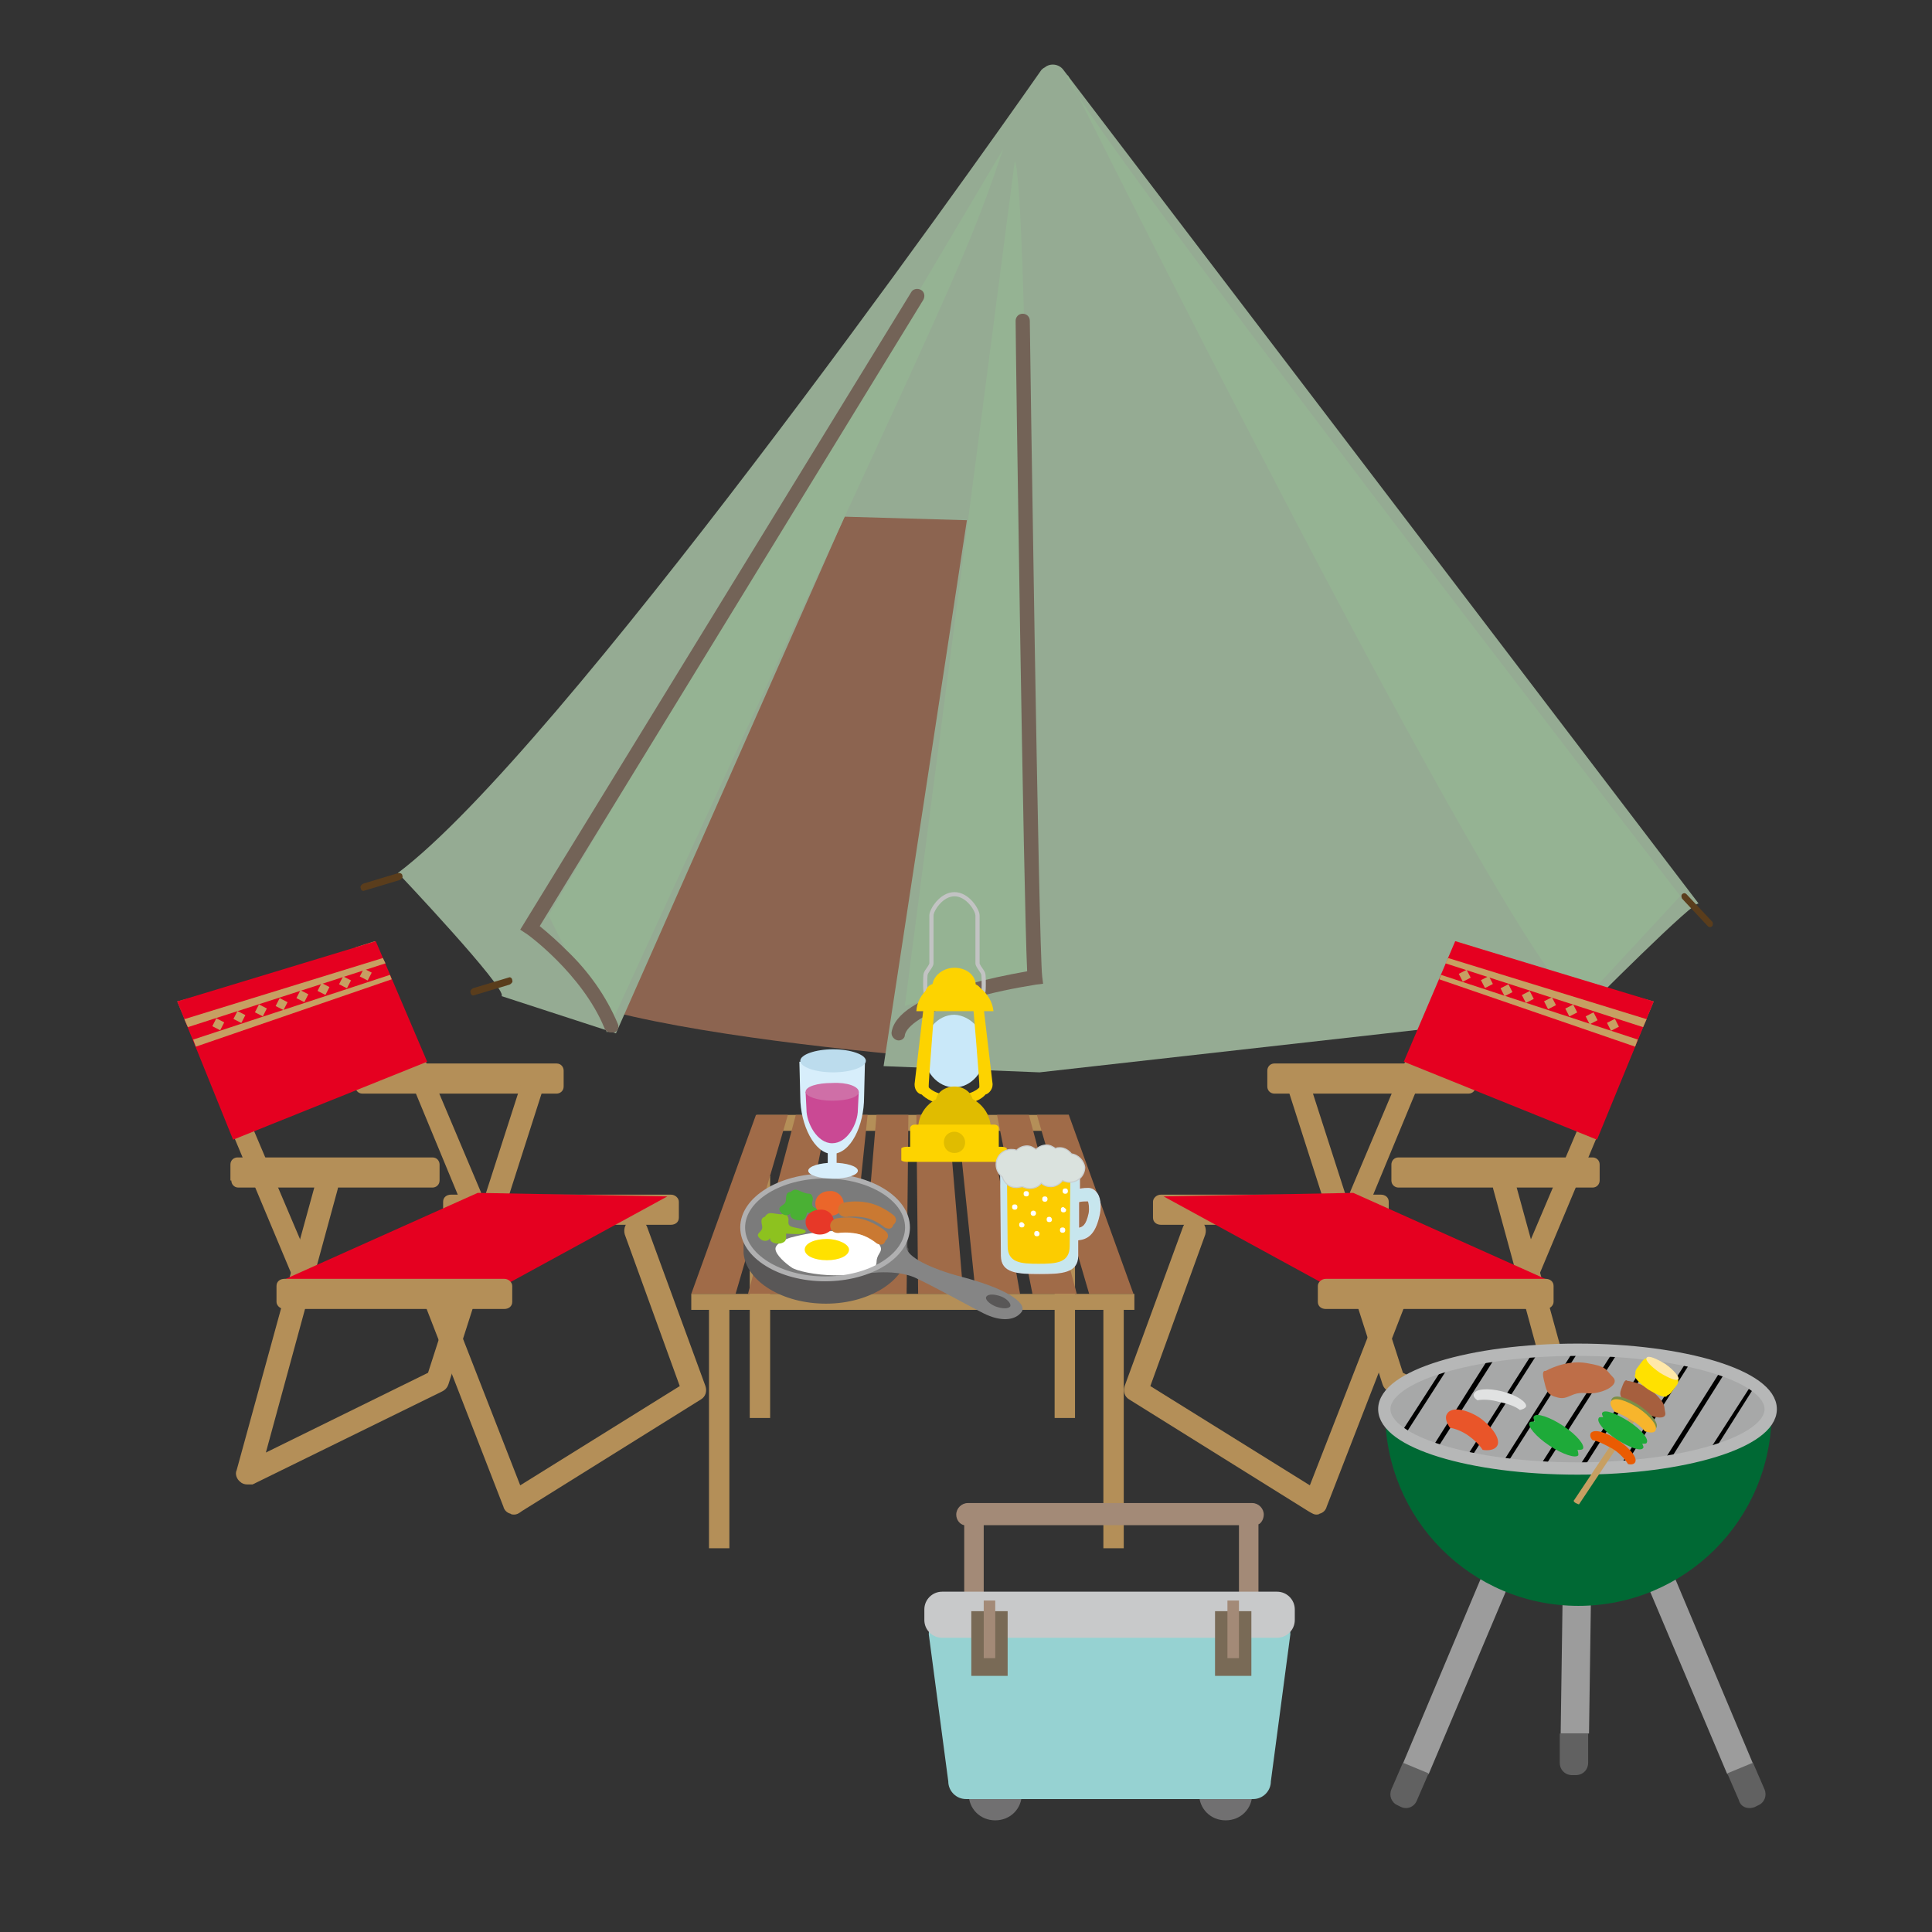 <?xml version="1.0" encoding="utf-8"?>
<!-- Generator: Adobe Illustrator 26.3.1, SVG Export Plug-In . SVG Version: 6.00 Build 0)  -->
<svg version="1.1" id="レイヤー_1" xmlns="http://www.w3.org/2000/svg" xmlns:xlink="http://www.w3.org/1999/xlink" x="0px"
	 y="0px" viewBox="0 0 218 218" enable-background="new 0 0 218 218" xml:space="preserve">
<rect x="0" y="0" width="218" height="218" fill="#333333" stroke="none"/>
<g>
	<g>
		<path id="パス_16" fill="#8C6450" d="M105.8,33.3l7.4,4l4.7,83c0,0-61.2-3.5-59.4-12.4L105.8,33.3z"/>
		<path id="パス_17" fill="#95AB93" d="M117.5,7.9c-8.1,11.6-54.4,76.9-72.6,90.6c0,0,12.4,13.1,11.7,13.9l12.9,4.2l25.8-58.3
			l13.8,0.4l-9.4,61.6l17.6,0.7l61.4-6.9c0,0,13-13.1,13-12.1L120,7.9c-0.5-0.7-1.5-0.8-2.1-0.3C117.7,7.7,117.6,7.8,117.5,7.9"/>
		<path id="パス_18" fill="#95B393" d="M120.5,8.5c0,0,48.7,98,57.6,105l11.5-12.4C189.6,101.1,118,8.5,120.5,8.5"/>
		<path id="パス_19" fill="#5A3D1C" d="M193.2,104.5L193.2,104.5c-0.1,0.1-0.3,0.2-0.5,0c0,0,0,0,0,0l-2.9-3.1
			c-0.1-0.2-0.1-0.4,0-0.5l0,0c0.1-0.1,0.3-0.2,0.5,0c0,0,0,0,0,0l2.9,3.1C193.3,104.1,193.3,104.4,193.2,104.5"/>
		<path id="パス_20" fill="#5A3D1C" d="M179.6,115.6L179.6,115.6c-0.1,0.1-0.3,0.2-0.5,0c0,0,0,0,0,0l-2.9-3.1
			c-0.1-0.2-0.1-0.4,0-0.5c0.1-0.1,0.3-0.2,0.5,0c0,0,0,0,0,0l2.9,3.1C179.7,115.2,179.7,115.5,179.6,115.6"/>
		<path id="パス_21" fill="#5A3D1C" d="M45.4,98.8L45.4,98.8c0.1,0.2-0.1,0.4-0.3,0.5l-4,1.2c-0.2,0.1-0.4-0.1-0.4-0.3
			c0,0,0,0,0,0c-0.1-0.2,0.1-0.4,0.3-0.5l4-1.2C45.2,98.5,45.4,98.6,45.4,98.8C45.4,98.8,45.4,98.8,45.4,98.8"/>
		<path id="パス_22" fill="#5A3D1C" d="M57.8,110.6L57.8,110.6c0.1,0.2-0.1,0.4-0.3,0.5l-4,1.2c-0.2,0.1-0.4-0.1-0.4-0.3
			c0,0,0,0,0,0c-0.1-0.2,0.1-0.4,0.3-0.5l4-1.2C57.6,110.2,57.8,110.4,57.8,110.6C57.8,110.6,57.8,110.6,57.8,110.6"/>
		<path id="パス_23" fill="#95B393" d="M114.5,18.2l-12.4,95.3l14.5-4.2C116.7,109.3,116,19.9,114.5,18.2"/>
		<path id="パス_24" fill="#95B393" d="M113.2,16.8l-51.3,86.5l6.6,13.2C106.9,32.8,108.3,31.3,113.2,16.8"/>
		<path id="パス_25" fill="#736357" d="M101.4,117.4c-0.4,0-0.8-0.4-0.8-0.8c0,0,0-0.1,0-0.1c0.3-2.1,3.1-3.9,8.5-5.4
			c2.2-0.6,4.5-1.1,6.8-1.5c-0.4-8.2-1.3-70.6-1.3-73.4c0-0.4,0.3-0.8,0.8-0.8c0.4,0,0.8,0.3,0.8,0.8c0,0.7,1,70.9,1.4,74l0.1,0.8
			l-0.8,0.1c-2.5,0.4-4.9,0.9-7.4,1.6c-6.3,1.8-7.3,3.5-7.4,4.1C102.1,117.1,101.8,117.4,101.4,117.4z"/>
		<path id="パス_26" fill="#736357" d="M68.9,116.5c-0.3,0-0.6-0.2-0.7-0.5c-2.5-6.1-8.8-10.7-8.9-10.7l-0.6-0.4l44.1-71.9
			c0.2-0.4,0.7-0.5,1.1-0.3c0.4,0.2,0.5,0.7,0.3,1.1c0,0,0,0,0,0l-43.3,70.7c1.1,0.9,2.1,1.8,3.1,2.8c2.4,2.3,4.4,5.1,5.7,8.2
			c0.2,0.4,0,0.9-0.4,1C69.1,116.5,69,116.5,68.9,116.5L68.9,116.5z"/>
	</g>
	<g>
		<rect x="84.6" y="132.7" fill="#B48F58" width="2.3" height="27.3"/>
		<rect x="119" y="132.7" fill="#B48F58" width="2.3" height="27.3"/>
		<rect x="85.4" y="125.8" fill="#B48F58" width="35.2" height="1.8"/>
		<g>
			<polygon fill="#A06B48" points="83,146 78,146 85.3,125.8 88.9,125.8 			"/>
			<polygon fill="#A06B48" points="89.4,146 84.4,146 89.8,125.8 93.4,125.8 			"/>
			<polygon fill="#A06B48" points="95.8,146 90.8,146 94.4,125.8 97.9,125.8 			"/>
			<polygon fill="#A06B48" points="102.3,146 97.2,146 98.9,125.8 102.5,125.8 			"/>
			<polygon fill="#A06B48" points="108.7,146 103.6,146 103.4,125.8 107,125.8 			"/>
			<polygon fill="#A06B48" points="115.1,146 110.1,146 108,125.8 111.5,125.8 			"/>
			<polygon fill="#A06B48" points="121.5,146 116.5,146 112.5,125.8 116.1,125.8 			"/>
			<polygon fill="#A06B48" points="127.9,146 122.9,146 117,125.8 120.6,125.8 			"/>
		</g>
		<rect x="78" y="146" fill="#B48F58" width="50" height="1.8"/>
		<rect x="124.5" y="147.4" fill="#B48F58" width="2.3" height="27.3"/>
		<rect x="80" y="147.4" fill="#B48F58" width="2.3" height="27.3"/>
	</g>
	<g>
		<g>
			<path fill="#B48F58" d="M58,170.9c-0.1,0-0.3,0-0.4-0.1c-0.4-0.1-0.7-0.4-0.8-0.8l-8.7-22.4c-0.3-0.7,0.1-1.4,0.7-1.7
				c0.7-0.3,1.4,0.1,1.7,0.7l8.2,21l18-11.2l-6.2-17.1c-0.2-0.7,0.1-1.4,0.8-1.7c0.7-0.2,1.4,0.1,1.7,0.8l6.6,18
				c0.2,0.6,0,1.2-0.5,1.5l-20.2,12.6C58.5,170.8,58.3,170.9,58,170.9z"/>
			<path fill="#B48F58" d="M50,137.4c0,0.4,0.4,0.8,0.9,0.8h24.8c0.5,0,0.9-0.3,0.9-0.8v-1.8c0-0.4-0.4-0.8-0.9-0.8H50.9
				c-0.5,0-0.9,0.3-0.9,0.8V137.4z"/>
			<path fill="#B48F58" d="M40.1,122.6c0,0.4,0.3,0.8,0.8,0.8h21.9c0.4,0,0.8-0.3,0.8-0.8v-1.8c0-0.4-0.3-0.8-0.8-0.8H40.9
				c-0.4,0-0.8,0.3-0.8,0.8V122.6z"/>
			<polygon fill="#B48F58" points="54.3,134.6 42.3,106.2 40.1,106.9 51.9,135.4 			"/>
			<polygon fill="#B48F58" points="35.5,143.7 22.2,112.4 20,113 33.2,144.5 			"/>
			<path fill="#B48F58" d="M26.1,133.2c0,0.4,0.3,0.8,0.8,0.8h21.9c0.4,0,0.8-0.3,0.8-0.8v-1.8c0-0.4-0.3-0.8-0.8-0.8H26.8
				c-0.4,0-0.8,0.3-0.8,0.8V133.2z"/>
			<path fill="#B48F58" d="M27.9,167.5c-0.3,0-0.6-0.1-0.8-0.3c-0.4-0.3-0.6-0.9-0.4-1.3l8.9-32.4c0.2-0.7,0.9-1.1,1.6-0.9
				c0.7,0.2,1.1,0.9,0.9,1.6l-8.1,29.7l18.3-9l10.6-32.9c0.2-0.7,1-1.1,1.6-0.8c0.7,0.2,1.1,1,0.8,1.6l-10.7,33.4
				c-0.1,0.3-0.3,0.6-0.7,0.8l-21.4,10.5C28.2,167.5,28,167.5,27.9,167.5z"/>
			<polygon fill="#E50020" points="42.4,106.2 48.2,119.8 26.3,128.6 20,113 			"/>
			<polygon fill="#C79F62" points="43.2,108.1 43.5,108.7 21.2,115.9 20.8,115 			"/>
			<polygon fill="#C79F62" points="44,110 44.2,110.5 22.1,118.1 21.8,117.3 			"/>
			<polygon fill="#E50020" points="75.3,135 53.9,134.6 31.8,144.5 56.8,145.1 			"/>
			<path fill="#B48F58" d="M31.2,146.9c0,0.4,0.4,0.8,0.9,0.8h24.8c0.5,0,0.9-0.3,0.9-0.8v-1.8c0-0.4-0.4-0.8-0.9-0.8H32.1
				c-0.5,0-0.9,0.3-0.9,0.8V146.9z"/>
		</g>
		
			<rect x="24.1" y="115.1" transform="matrix(0.456 -0.89 0.89 0.456 -89.473 84.757)" fill="#C79F62" width="1" height="1"/>
		<rect x="26.5" y="114.3" transform="matrix(0.456 -0.89 0.89 0.456 -87.47 86.437)" fill="#C79F62" width="1" height="1"/>
		
			<rect x="28.9" y="113.5" transform="matrix(0.457 -0.89 0.89 0.457 -85.458 88.076)" fill="#C79F62" width="1" height="1"/>
		
			<rect x="31.2" y="112.7" transform="matrix(0.457 -0.89 0.89 0.457 -83.461 89.78)" fill="#C79F62" width="1" height="1"/>
		
			<rect x="33.6" y="111.9" transform="matrix(0.456 -0.89 0.89 0.456 -81.466 91.501)" fill="#C79F62" width="1" height="1"/>
		<rect x="36" y="111.1" transform="matrix(0.456 -0.89 0.89 0.456 -79.465 93.188)" fill="#C79F62" width="1" height="1"/>
		
			<rect x="38.4" y="110.3" transform="matrix(0.457 -0.89 0.89 0.457 -77.457 94.826)" fill="#C79F62" width="1" height="1"/>
		
			<rect x="40.8" y="109.5" transform="matrix(0.456 -0.89 0.89 0.456 -75.463 96.562)" fill="#C79F62" width="1" height="1"/>
	</g>
	<g>
		<g>
			<path fill="#B48F58" d="M148.5,170.9c0.1,0,0.3,0,0.4-0.1c0.4-0.1,0.7-0.4,0.8-0.8l8.7-22.4c0.3-0.7-0.1-1.4-0.7-1.7
				c-0.7-0.3-1.4,0.1-1.7,0.7l-8.2,21l-18-11.2l6.2-17.1c0.2-0.7-0.1-1.4-0.8-1.7c-0.7-0.2-1.4,0.1-1.7,0.8l-6.6,18
				c-0.2,0.6,0,1.2,0.5,1.5l20.2,12.6C148.1,170.8,148.3,170.9,148.5,170.9z"/>
			<path fill="#B48F58" d="M156.6,137.4c0,0.4-0.4,0.8-0.9,0.8H131c-0.5,0-0.9-0.3-0.9-0.8v-1.8c0-0.4,0.4-0.8,0.9-0.8h24.8
				c0.5,0,0.9,0.3,0.9,0.8V137.4z"/>
			<path fill="#B48F58" d="M166.5,122.6c0,0.4-0.3,0.8-0.8,0.8h-21.9c-0.4,0-0.8-0.3-0.8-0.8v-1.8c0-0.4,0.3-0.8,0.8-0.8h21.9
				c0.4,0,0.8,0.3,0.8,0.8V122.6z"/>
			<polygon fill="#B48F58" points="152.3,134.6 164.3,106.2 166.5,106.9 154.7,135.4 			"/>
			<polygon fill="#B48F58" points="171.1,143.7 184.4,112.4 186.6,113 173.4,144.5 			"/>
			<path fill="#B48F58" d="M180.5,133.2c0,0.4-0.3,0.8-0.8,0.8h-21.9c-0.4,0-0.8-0.3-0.8-0.8v-1.8c0-0.4,0.3-0.8,0.8-0.8h21.9
				c0.4,0,0.8,0.3,0.8,0.8V133.2z"/>
			<path fill="#B48F58" d="M178.7,167.5c0.3,0,0.6-0.1,0.8-0.3c0.4-0.3,0.6-0.9,0.4-1.3l-8.9-32.4c-0.2-0.7-0.9-1.1-1.6-0.9
				c-0.7,0.2-1.1,0.9-0.9,1.6l8.1,29.7l-18.3-9l-10.6-32.9c-0.2-0.7-1-1.1-1.6-0.8c-0.7,0.2-1.1,1-0.8,1.6l10.7,33.4
				c0.1,0.3,0.3,0.6,0.7,0.8l21.4,10.5C178.4,167.5,178.5,167.5,178.7,167.5z"/>
			<polygon fill="#E50020" points="164.2,106.2 158.4,119.8 180.2,128.6 186.6,113 			"/>
			<polygon fill="#C79F62" points="163.4,108.1 163.1,108.7 185.4,115.9 185.8,115 			"/>
			<polygon fill="#C79F62" points="162.6,110 162.4,110.5 184.5,118.1 184.8,117.3 			"/>
			<polygon fill="#E50020" points="131.3,135 152.7,134.6 174.8,144.5 149.8,145.1 			"/>
			<path fill="#B48F58" d="M175.3,146.9c0,0.4-0.4,0.8-0.9,0.8h-24.8c-0.5,0-0.9-0.3-0.9-0.8v-1.8c0-0.4,0.4-0.8,0.9-0.8h24.8
				c0.5,0,0.9,0.3,0.9,0.8V146.9z"/>
		</g>
		
			<rect x="181.5" y="115.1" transform="matrix(0.89 -0.456 0.456 0.89 -32.694 95.742)" fill="#C79F62" width="1" height="1"/>
		
			<rect x="179.1" y="114.3" transform="matrix(0.89 -0.456 0.456 0.89 -32.6 94.626)" fill="#C79F62" width="1" height="1"/>
		
			<rect x="176.7" y="113.5" transform="matrix(0.89 -0.457 0.457 0.89 -32.509 93.541)" fill="#C79F62" width="1" height="1"/>
		
			<rect x="174.3" y="112.7" transform="matrix(0.89 -0.457 0.457 0.89 -32.407 92.335)" fill="#C79F62" width="1" height="1"/>
		
			<rect x="171.9" y="111.9" transform="matrix(0.89 -0.456 0.456 0.89 -32.298 91.072)" fill="#C79F62" width="1" height="1"/>
		
			<rect x="169.5" y="111.1" transform="matrix(0.89 -0.456 0.456 0.89 -32.201 89.928)" fill="#C79F62" width="1" height="1"/>
		
			<rect x="167.2" y="110.3" transform="matrix(0.89 -0.457 0.457 0.89 -32.111 88.839)" fill="#C79F62" width="1" height="1"/>
		
			<rect x="164.8" y="109.5" transform="matrix(0.89 -0.456 0.456 0.89 -32.002 87.578)" fill="#C79F62" width="1" height="1"/>
	</g>
	<g>
		<g>
			<path fill="#595757" d="M102.4,140.5v-2.4h-1c-1.6-2-4.7-3.3-8.2-3.3c-3.6,0-6.7,1.3-8.2,3.3h-1.1v2.8c0,0,0,0.1,0,0.1
				c0,0,0,0.1,0,0.1v0.3h0c0.3,3.2,4.4,5.7,9.3,5.7c5.1,0,9.3-2.8,9.3-6.2C102.4,140.8,102.4,140.7,102.4,140.5z"/>
			<path fill="#858585" d="M108.6,144.1c-3.8-1-6.2-2.3-6.3-3.3c-0.1-1,0.3-2.1,0.3-2.1l-5.5,5.1c0,0,3.5-0.7,6,0.3
				c2.4,1.1,6.1,3.2,7.9,4.1c1.8,0.9,3.5,0.9,4.3-0.2C115.9,146.9,113.2,145.3,108.6,144.1z"/>
			<path fill="#7B7B7B" d="M102.4,138.5c0,3.2-4.2,5.8-9.3,5.8c-5.1,0-9.3-2.6-9.3-5.8c0-3.2,4.2-5.8,9.3-5.8
				C98.2,132.7,102.4,135.3,102.4,138.5z"/>
			<path fill="#595757" d="M114,147.4c-0.2,0.3-0.9,0.3-1.7,0c-0.7-0.3-1.2-0.8-1-1.1c0.2-0.3,0.9-0.3,1.7,0
				C113.7,146.6,114.1,147.1,114,147.4z"/>
		</g>
		<path fill="#FFFFFF" d="M89.4,139.6c-0.2,0-1.9,0.6-1.9,1.3c0,0.7,1.2,1.7,1.8,2.1c0.5,0.4,2.8,0.9,4.9,0.9c2.1,0,3.8,0.1,4.4-0.7
			c0.6-0.9,0-0.8,0.7-1.9c0.7-1.2-2.2-2.4-4.8-2.4C91.8,138.9,89.4,139.6,89.4,139.6z"/>
		<path fill="#FFE100" d="M95.8,141c0,0.7-1.1,1.2-2.5,1.2c-1.4,0-2.5-0.5-2.5-1.2c0-0.7,1.1-1.2,2.5-1.2
			C94.6,139.8,95.8,140.4,95.8,141z"/>
		<path fill="none" stroke="#B0B0B1" stroke-width="0.55" stroke-miterlimit="10" d="M102.4,138.5c0,3.2-4.2,5.8-9.3,5.8
			c-5.1,0-9.3-2.6-9.3-5.8c0-3.2,4.2-5.8,9.3-5.8C98.2,132.7,102.4,135.3,102.4,138.5z"/>
		<path fill="#8DC21F" d="M89.1,138.3c-0.3-0.3,0-0.6-0.2-1c-0.3-0.6-0.4-0.2-1-0.3c-0.9-0.1-1.2-0.3-1.6,0.3
			c-0.7,0.2-0.2,1-0.3,1.3c-0.1,0.5-0.9,0.6-0.2,1.2c0.3,0.3,0.9,0.3,1.1-0.1c-0.1,0.5,0.7,0.7,1.2,0.6c0.7-0.2,0.6-0.5,0.6-1.1
			c0.4,0,2.1,0.2,2.2-0.2C91.1,138.6,89.4,138.6,89.1,138.3z"/>
		<path fill="#4AB034" d="M91.7,136.1c-0.2-0.3,0.1-0.6,0-1c-0.2-0.6-0.4-0.3-0.9-0.5c-0.9-0.3-1-0.6-1.6-0.1
			c-0.7,0-0.4,0.9-0.6,1.2c-0.2,0.4-1,0.4-0.5,1.1c0.2,0.3,0.8,0.5,1.1,0.1c-0.2,0.5,0.5,0.8,1,0.8c0.7,0,0.7-0.4,0.9-0.9
			c0.4,0.1,2,0.6,2.2,0.3C93.5,136.8,91.8,136.4,91.7,136.1z"/>
		<path fill="#EB662A" d="M95.2,135.8c0,0.8-0.7,1.4-1.6,1.4c-0.9,0-1.6-0.6-1.6-1.4c0-0.8,0.7-1.4,1.6-1.4
			C94.4,134.3,95.2,135,95.2,135.8z"/>
		<path fill="#E73828" d="M94.1,137.9c0,0.8-0.7,1.4-1.6,1.4c-0.9,0-1.6-0.6-1.6-1.4c0-0.8,0.7-1.4,1.6-1.4
			C93.4,136.4,94.1,137.1,94.1,137.9z"/>
		<path fill="#CA7932" d="M100.1,138.6c-0.1,0-0.3-0.1-0.4-0.2c0,0-1-0.8-2.1-1c-1.1-0.2-1.8-0.1-1.9-0.1c-0.5,0.1-1-0.1-1.1-0.6
			c-0.1-0.4,0.1-0.9,0.6-1c0.1,0,1.2-0.3,2.7,0c1.6,0.3,2.9,1.4,2.9,1.4c0.4,0.3,0.4,0.8,0,1.1C100.7,138.6,100.4,138.7,100.1,138.6
			z"/>
		<path fill="#CA7932" d="M99.2,140.4c-0.1,0-0.3-0.1-0.4-0.2c0,0-1-0.8-2.1-1c-1.1-0.2-1.8-0.1-1.9-0.1c-0.5,0.1-1-0.1-1.1-0.6
			c-0.1-0.4,0.1-0.8,0.6-1c0.1,0,1.2-0.3,2.7,0c1.6,0.3,2.9,1.4,2.9,1.4c0.4,0.3,0.4,0.8,0,1.1C99.8,140.4,99.5,140.5,99.2,140.4z"
			/>
	</g>
	<g>
		<path fill="#717071" d="M115.3,202.4c0,1.7-1.3,3-3,3c-1.7,0-3-1.3-3-3c0-1.7,1.3-3,3-3C113.9,199.4,115.3,200.7,115.3,202.4z"/>
		<path fill="#717071" d="M141.3,202.4c0,1.7-1.3,3-3,3c-1.7,0-3-1.3-3-3c0-1.7,1.3-3,3-3C140,199.4,141.3,200.7,141.3,202.4z"/>
		<g>
			<path fill="#A38A77" d="M142.6,170.9c0-0.7-0.6-1.3-1.3-1.3h-32.1c-0.7,0-1.3,0.6-1.3,1.3c0,0.6,0.4,1.1,0.9,1.2v7.8
				c0,0.6,0.5,1.1,1.1,1.1c0.6,0,1.1-0.5,1.1-1.1v-7.8h28.8v7.8c0,0.6,0.5,1.1,1.1,1.1c0.6,0,1.1-0.5,1.1-1.1v-7.9c0,0,0,0,0,0
				C142.3,171.9,142.6,171.4,142.6,170.9z"/>
			<path fill="#96D2D2" d="M143.6,182.4h-4h-28.8h-4c-1.1,0-2,0.9-2,2L107,201c0,1.1,0.9,2,2,2h1.8h28.8h1.8c1.1,0,2-0.9,2-2
				l2.2-16.6C145.6,183.3,144.7,182.4,143.6,182.4z"/>
			<path fill="#C8C9CA" d="M146.1,182.8c0,1.1-0.9,2-2,2h-37.8c-1.1,0-2-0.9-2-2v-1.2c0-1.1,0.9-2,2-2h37.8c1.1,0,2,0.9,2,2V182.8z"
				/>
			<g>
				<rect x="109.6" y="181.8" fill="#796A56" width="4.1" height="7.3"/>
				<rect x="111" y="180.6" fill="#A38A77" width="1.3" height="6.5"/>
			</g>
			<g>
				<rect x="137.1" y="181.8" fill="#796A56" width="4.1" height="7.3"/>
				<rect x="138.5" y="180.6" fill="#A38A77" width="1.3" height="6.5"/>
			</g>
		</g>
	</g>
	<g>
		<path fill="#D7EEFB" d="M96.8,132.1c0,0.5-1.3,0.9-2.8,0.9s-2.8-0.4-2.8-0.9c0-0.5,1.3-0.9,2.8-0.9S96.8,131.6,96.8,132.1z"/>
		<rect x="93.4" y="127.5" fill="#D7EEFB" width="1" height="4.2"/>
		<path fill="#D7EEFB" d="M90.2,119.8l0.1,4c0,3.1,1.6,6.4,3.6,6.4c2.1,0,3.6-3.2,3.6-6.4l0.1-4H90.2z"/>
		<path fill="#CA4994" d="M90.9,123.2l0.1,2c0,1.5,1.2,3.8,2.9,3.8c1.7,0,2.9-2.2,2.9-3.8l0.1-2H90.9z"/>
		<path fill="#BCDCED" d="M97.7,119.7c0,0.7-1.7,1.3-3.7,1.3s-3.7-0.6-3.7-1.3c0-0.7,1.7-1.3,3.7-1.3S97.7,119,97.7,119.7z"/>
		<path fill="#CF6FA7" d="M96.9,123.2c0,0.6-1.3,1-3,1c-1.7,0-3-0.5-3-1c0-0.6,1.3-1,3-1C95.6,122.1,96.9,122.6,96.9,123.2z"/>
	</g>
	<g>
		
			<path fill="none" stroke="#C2C3C3" stroke-width="0.471" stroke-linecap="round" stroke-linejoin="round" stroke-miterlimit="10" d="
			M110.8,109.6c-0.2-0.3-0.5-0.7-0.5-0.9c0-0.2,0-4.8,0-5.4c0-0.6-1.1-2.4-2.6-2.4c-1.5,0-2.6,1.8-2.6,2.4c0,0.6,0,5.2,0,5.4
			c0,0.2-0.3,0.6-0.5,0.9c-0.2,0.3-0.2,0.4-0.2,1.6c0,1.1,0.2,1.4,0.7,1.4s1,0,1,0l0.8,0l0,0l0.8,0l0.8,0l0,0l0.8,0c0,0,0.5,0,1,0
			s0.7-0.2,0.7-1.4C111,110,111,109.9,110.8,109.6z"/>
		<path fill="#C9E8F9" d="M111.2,118.6c0,2.3-1.6,4.1-3.5,4.1c-1.9,0-3.5-1.8-3.5-4.1c0-2.3,1.6-4.1,3.5-4.1
			C109.6,114.6,111.2,116.4,111.2,118.6z"/>
		<path fill="#FDD300" d="M107.6,124.7c-2.2,0-3.2-0.8-3.6-1.2c-0.5-0.1-0.8-0.6-0.8-1.1c0,0,0,0,0-0.1l1.2-10.2
			c0-0.6,0.5-1.1,1.1-1.1h4.2c0.6,0,1.1,0.5,1.1,1.1l1.2,10.2c0,0,0,0,0,0.1c0,0.5-0.4,1-0.8,1.1
			C110.9,123.9,109.8,124.7,107.6,124.7z M104.8,122.7c0,0,0.7,0.9,2.8,0.9c2.2,0,2.9-0.9,2.9-0.9c0.1-0.1-0.8-10.4-0.8-10.4
			c0,0,0,0,0-0.1h-4.2c0,0,0,0,0,0.1C105.6,112.3,104.7,122.5,104.8,122.7z"/>
		<g>
			<path fill="#E0BC00" d="M107.7,122.6c-1.1,0-2.1,0.7-2.1,1.7h4.2C109.7,123.3,108.8,122.6,107.7,122.6z"/>
		</g>
		<g>
			<path fill="#E0BC00" d="M107.7,123.5c-2.2,0-4,1.6-4.1,3.7h8.2C111.7,125.1,109.9,123.5,107.7,123.5z"/>
		</g>
		<g>
			<path fill="#FDD300" d="M107.7,109.2c-1.3,0-2.4,0.9-2.5,2h4.9C110.1,110,109,109.2,107.7,109.2z"/>
		</g>
		<g>
			<path fill="#FDD300" d="M107.7,110.5c-2.3,0-4.2,1.6-4.3,3.6h8.7C111.9,112.1,110,110.5,107.7,110.5z"/>
		</g>
		<path fill="#FDD300" d="M113.5,130.9c0,0.1-0.3,0.2-0.6,0.2h-10.6c-0.3,0-0.6-0.1-0.6-0.2v-1.3c0-0.1,0.3-0.2,0.6-0.2H113
			c0.3,0,0.6,0.1,0.6,0.2V130.9z"/>
		<path fill="#FDD300" d="M112.7,129.6c0,0.2-0.2,0.4-0.5,0.4h-9c-0.3,0-0.5-0.2-0.5-0.4v-2.3c0-0.2,0.2-0.4,0.5-0.4h9
			c0.3,0,0.5,0.2,0.5,0.4V129.6z"/>
		<path fill="#E0BC00" d="M108.9,128.9c0,0.7-0.5,1.2-1.2,1.2c-0.7,0-1.2-0.5-1.2-1.2c0-0.7,0.5-1.2,1.2-1.2
			C108.3,127.7,108.9,128.2,108.9,128.9z"/>
	</g>
	<g>
		<g>
			<g>
				<path fill="#9C9C9C" d="M186.9,173.1c-0.3-0.7-1.1-1-1.8-0.7l-0.4,0.2c-0.7,0.3-1,1.1-0.7,1.8l10.9,25.8l2.9-1.2L186.9,173.1z"
					/>
				<path fill="#616161" d="M198,203.9l0.4-0.2c0.7-0.3,1-1.1,0.7-1.8l-1.3-3l-2.9,1.2l1.3,3C196.4,203.9,197.2,204.2,198,203.9z"/>
			</g>
			<g>
				<path fill="#9C9C9C" d="M169.2,173.1c0.3-0.7,1.1-1,1.8-0.7l0.4,0.2c0.7,0.3,1,1.1,0.7,1.8l-10.9,25.8l-2.9-1.2L169.2,173.1z"/>
				<path fill="#616161" d="M158.1,203.9l-0.4-0.2c-0.7-0.3-1-1.1-0.7-1.8l1.3-3l2.9,1.2l-1.3,3
					C159.6,203.9,158.8,204.2,158.1,203.9z"/>
			</g>
			<g>
				<path fill="#9C9C9C" d="M176.5,167.6c0-0.8,0.6-1.4,1.4-1.4l0.4,0c0.8,0,1.4,0.6,1.4,1.4l-0.4,28l-3.2,0L176.5,167.6z"/>
				<path fill="#616161" d="M177.8,200.3l-0.4,0c-0.8,0-1.4-0.6-1.4-1.4l0-3.3l3.2,0l0,3.3C179.2,199.7,178.6,200.3,177.8,200.3z"/>
			</g>
		</g>
		<g>
			<path fill="#006934" d="M156.3,159.4c0,12,9.7,21.8,21.8,21.8c12,0,21.8-9.7,21.8-21.8c0-0.2,0-0.4,0-0.6h-43.5
				C156.3,158.9,156.3,159.1,156.3,159.4z"/>
		</g>
		<ellipse fill="#A7A8A8" cx="178" cy="159" rx="21.8" ry="6.7"/>
		<g>
			<path d="M163.1,153.9l-5.1,7.9c0.1,0.1,0.3,0.2,0.4,0.3l5.4-8.4C163.6,153.8,163.3,153.9,163.1,153.9z"/>
			<path d="M168.2,152.9l-6.7,10.6c0.2,0.1,0.3,0.1,0.5,0.2l6.9-10.8C168.7,152.8,168.4,152.9,168.2,152.9z"/>
			<path d="M173.1,152.4l-7.7,12.1c0.2,0,0.3,0.1,0.5,0.1l7.8-12.2C173.5,152.4,173.3,152.4,173.1,152.4z"/>
			<path d="M177.7,152.2l-8.2,12.9c0.2,0,0.4,0,0.5,0.1l8.3-13C178.1,152.2,177.9,152.2,177.7,152.2z"/>
			<path d="M182.1,152.4l-8.4,13.1c0.2,0,0.4,0,0.6,0l8.4-13.1C182.5,152.4,182.3,152.4,182.1,152.4z"/>
			<path d="M186.3,152.8l-8.2,12.8c0.2,0,0.4,0,0.6,0l8.1-12.7C186.7,152.9,186.5,152.8,186.3,152.8z"/>
			<path d="M190.4,153.5l-7.6,11.9c0.2,0,0.4,0,0.6-0.1l7.5-11.8C190.7,153.6,190.6,153.6,190.4,153.5z"/>
			<path d="M194.2,154.6l-6.5,10.3c0.2,0,0.4-0.1,0.7-0.1l6.3-10C194.5,154.7,194.4,154.7,194.2,154.6z"/>
			<path d="M197.6,156.3l-4.7,7.3c0.2-0.1,0.5-0.2,0.7-0.2l4.3-6.8C197.9,156.5,197.8,156.4,197.6,156.3z"/>
		</g>
		
			<ellipse fill="none" stroke="#B6B7B7" stroke-width="1.39" stroke-linecap="round" stroke-miterlimit="10" cx="178" cy="159" rx="21.8" ry="6.7"/>
	</g>
	<path fill="#BE6E48" d="M182,155.4c-0.9-0.9-0.6-1.2-3-1.6c-2.4-0.4-4.6,0.9-4.6,0.9s-0.5-0.2-0.2,1c0.3,1.2,0.3,1.7,1.6,2
		c1.2,0.3,1.5-0.7,3.2-0.5C180.6,157.4,182.9,156.3,182,155.4z"/>
	<g>
		<path fill="#C79F62" d="M178.2,169.7c0,0.1-0.2,0-0.4-0.1l0,0c-0.2-0.1-0.3-0.3-0.2-0.3l9.4-14.1c0-0.1,0.2,0,0.4,0.1l0,0
			c0.2,0.1,0.3,0.3,0.2,0.3L178.2,169.7z"/>
		<path fill="#A65F3E" d="M187.9,159.4c-0.2-0.9,0.1-0.9-1.2-2.2c-1.3-1.2-3.1-1.4-3.1-1.4s-0.2-0.3-0.5,0.5
			c-0.3,0.8-0.5,1.1,0.2,1.8c0.6,0.7,1.1,0.2,2.1,1.1C186.3,160,188.1,160.3,187.9,159.4z"/>
		<g>
			<path fill="#EA5B02" d="M183.7,165.2c0.4,0.1,0.7,0,0.8-0.2c0.3-0.5-0.6-1.6-1.9-2.5c-1.4-0.9-2.7-1.3-3.1-0.8
				c-0.1,0.2-0.1,0.5,0.2,0.8c0.6,0.1,1.4,0.5,2.3,1C182.8,164,183.4,164.7,183.7,165.2z"/>
		</g>
		<g>
			<path fill="#E1E2E2" d="M171.5,159.1c0.4-0.1,0.6-0.2,0.7-0.4c0.1-0.5-1.1-1.3-2.7-1.7c-1.6-0.4-3-0.3-3.2,0.3
				c-0.1,0.2,0.1,0.5,0.4,0.7c0.6-0.1,1.5-0.1,2.5,0.2C170.2,158.4,171,158.7,171.5,159.1z"/>
		</g>
		<path fill="#1EAA39" d="M185.3,162.9c0.3,0,0.5,0,0.5-0.1c0.3-0.4-0.6-1.5-2-2.4c-1.4-0.9-2.7-1.4-3-1c-0.1,0.1,0,0.3,0.1,0.5
			c-0.3,0-0.5,0-0.5,0.1c-0.3,0.4,0.6,1.5,2,2.4c1.4,0.9,2.7,1.4,3,1C185.5,163.3,185.4,163.1,185.3,162.9z"/>
		<path fill="#1EAA39" d="M178,163.6c0.3,0,0.5,0,0.6-0.1c0.3-0.4-0.7-1.6-2.2-2.6c-1.5-1-3-1.5-3.3-1.1c-0.1,0.1-0.1,0.3,0.1,0.6
			c-0.3,0-0.5,0-0.6,0.1c-0.3,0.4,0.7,1.6,2.2,2.6c1.5,1,3,1.5,3.3,1.1C178.1,164.1,178.1,163.9,178,163.6z"/>
		<g>
			<g>
				<path fill="#7B8F48" d="M185.7,161.2c0.6,0.2,1.1,0.2,1.2-0.1c0.3-0.5-0.6-1.6-1.9-2.5c-1.4-0.9-2.7-1.3-3.1-0.8
					c-0.2,0.2,0,0.7,0.4,1.2c0.5,0.2,1.2,0.5,1.8,0.9C184.9,160.3,185.4,160.8,185.7,161.2z"/>
			</g>
			<g>
				<path fill="#F7B52C" d="M185.6,161.5c0.6,0.2,1.1,0.2,1.2-0.1c0.3-0.5-0.6-1.6-1.9-2.5c-1.4-0.9-2.7-1.3-3.1-0.8
					c-0.2,0.2,0,0.7,0.4,1.2c0.5,0.2,1.2,0.5,1.8,0.9C184.7,160.6,185.2,161,185.6,161.5z"/>
			</g>
		</g>
		<path fill="#FFE100" d="M188.6,157.1c-0.3,0.4-0.8,0.5-1.2,0.2l-2.5-1.7c-0.4-0.3-0.5-0.8-0.2-1.2l0.6-0.8
			c0.3-0.4,0.8-0.5,1.2-0.2l2.5,1.7c0.4,0.3,0.5,0.8,0.2,1.2L188.6,157.1z"/>
		<path fill="#FFE8A9" d="M189.4,155.6c-0.2,0.3-1.1-0.1-2.1-0.7c-1-0.7-1.7-1.4-1.5-1.7c0.2-0.3,1.1,0.1,2.1,0.7
			C188.9,154.6,189.5,155.4,189.4,155.6z"/>
		<path fill="#FFE100" d="M188.1,157.5c-0.2,0.3-1.1-0.1-2.1-0.7c-1-0.7-1.7-1.4-1.5-1.7c0.2-0.3,1.1,0.1,2.1,0.7
			C187.6,156.5,188.3,157.2,188.1,157.5z"/>
	</g>
	<g>
		<path fill="#E95529" d="M167.3,163.6c0.7,0.1,1.3,0,1.6-0.4c0.5-0.7-0.4-2.1-1.9-3.2c-1.5-1-3.2-1.3-3.7-0.5
			c-0.3,0.4-0.1,1,0.3,1.6c0.6,0.1,1.4,0.4,2.1,0.9C166.4,162.5,166.9,163,167.3,163.6z"/>
	</g>
	<g>
		<path fill="#C7E6EE" stroke="#D2E4EF" stroke-width="0.121" stroke-miterlimit="10" d="M123.8,134.7c-0.3-0.4-0.6-0.6-1-0.6
			c-0.2,0-0.6,0-1,0.1l0-2.9h-8.9l0.1,10.4c0,1.9,1.8,2,4.3,2c2.5,0,4.3-0.1,4.3-2l0-1.8c1-0.1,1.9-0.5,2.4-2.7
			C124.2,136.4,124.2,135.3,123.8,134.7z M122.9,136.9c-0.3,1.4-0.7,1.6-1.2,1.7l0-3c0.3-0.1,0.7-0.1,1-0.1c0,0,0,0,0.1,0
			C122.9,135.7,123,136.3,122.9,136.9z"/>
		<path fill="#FCCC00" d="M113.6,130.2l0.1,10.4c0,1.9,1.5,2,3.5,2c2,0,3.5-0.1,3.5-2l0.1-10.4H113.6z"/>
		<path fill="#DAE2DE" stroke="#C9CED0" stroke-width="0.121" stroke-miterlimit="10" d="M120.9,130.2c-0.3-0.4-0.8-0.7-1.3-0.7
			c-0.2,0-0.3,0-0.5,0.1c-0.3-0.2-0.6-0.4-1-0.4c-0.5,0-0.9,0.2-1.2,0.5c-0.3-0.2-0.6-0.4-1-0.4c-0.5,0-0.9,0.2-1.2,0.5
			c-0.2-0.1-0.4-0.1-0.6-0.1c-0.9,0-1.7,0.7-1.7,1.7c0,0.6,0.3,1.1,0.7,1.4c0.2,0.7,0.8,1.2,1.6,1.2c0.2,0,0.5-0.1,0.7-0.1
			c0.2,0.1,0.5,0.2,0.8,0.2c0.5,0,1-0.2,1.3-0.6c0.3,0.3,0.7,0.4,1.1,0.4c0.5,0,1-0.3,1.3-0.7c0.2,0.1,0.5,0.2,0.8,0.2
			c0.9,0,1.7-0.7,1.7-1.7C122.3,131,121.7,130.3,120.9,130.2z"/>
		<path fill="#FFFFFF" d="M116.1,134.7c0,0.2-0.1,0.3-0.3,0.3c-0.2,0-0.3-0.1-0.3-0.3c0-0.2,0.1-0.3,0.3-0.3
			C116,134.4,116.1,134.5,116.1,134.7z"/>
		<circle fill="#FFFFFF" cx="116.6" cy="136.9" r="0.3"/>
		<path fill="#FFFFFF" d="M118.7,137.6c0,0.2-0.1,0.3-0.3,0.3c-0.2,0-0.3-0.1-0.3-0.3c0-0.2,0.1-0.3,0.3-0.3
			C118.6,137.3,118.7,137.5,118.7,137.6z"/>
		<path fill="#FFFFFF" d="M118.2,135.3c0,0.2-0.1,0.3-0.3,0.3c-0.2,0-0.3-0.1-0.3-0.3c0-0.2,0.1-0.3,0.3-0.3
			C118.1,135,118.2,135.1,118.2,135.3z"/>
		<path fill="#FFFFFF" d="M120.5,134.4c0,0.2-0.1,0.3-0.3,0.3c-0.2,0-0.3-0.1-0.3-0.3c0-0.2,0.1-0.3,0.3-0.3
			C120.4,134.1,120.5,134.2,120.5,134.4z"/>
		<path fill="#FFFFFF" d="M120.3,136.5c0,0.2-0.1,0.3-0.3,0.3c-0.2,0-0.3-0.1-0.3-0.3c0-0.2,0.1-0.3,0.3-0.3
			C120.1,136.3,120.3,136.4,120.3,136.5z"/>
		<path fill="#FFFFFF" d="M120.2,138.8c0,0.2-0.1,0.3-0.3,0.3c-0.2,0-0.3-0.1-0.3-0.3c0-0.2,0.1-0.3,0.3-0.3
			C120.1,138.5,120.2,138.6,120.2,138.8z"/>
		<path fill="#FFFFFF" d="M117.3,139.2c0,0.2-0.1,0.3-0.3,0.3c-0.2,0-0.3-0.1-0.3-0.3c0-0.2,0.1-0.3,0.3-0.3
			C117.1,138.9,117.3,139,117.3,139.2z"/>
		<path fill="#FFFFFF" d="M115.6,138.2c0,0.2-0.1,0.3-0.3,0.3c-0.2,0-0.3-0.1-0.3-0.3c0-0.2,0.1-0.3,0.3-0.3
			C115.4,137.9,115.6,138.1,115.6,138.2z"/>
		<path fill="#FFFFFF" d="M114.8,136.2c0,0.2-0.1,0.3-0.3,0.3c-0.2,0-0.3-0.1-0.3-0.3c0-0.2,0.1-0.3,0.3-0.3
			C114.7,135.9,114.8,136,114.8,136.2z"/>
	</g>
</g>
</svg>
